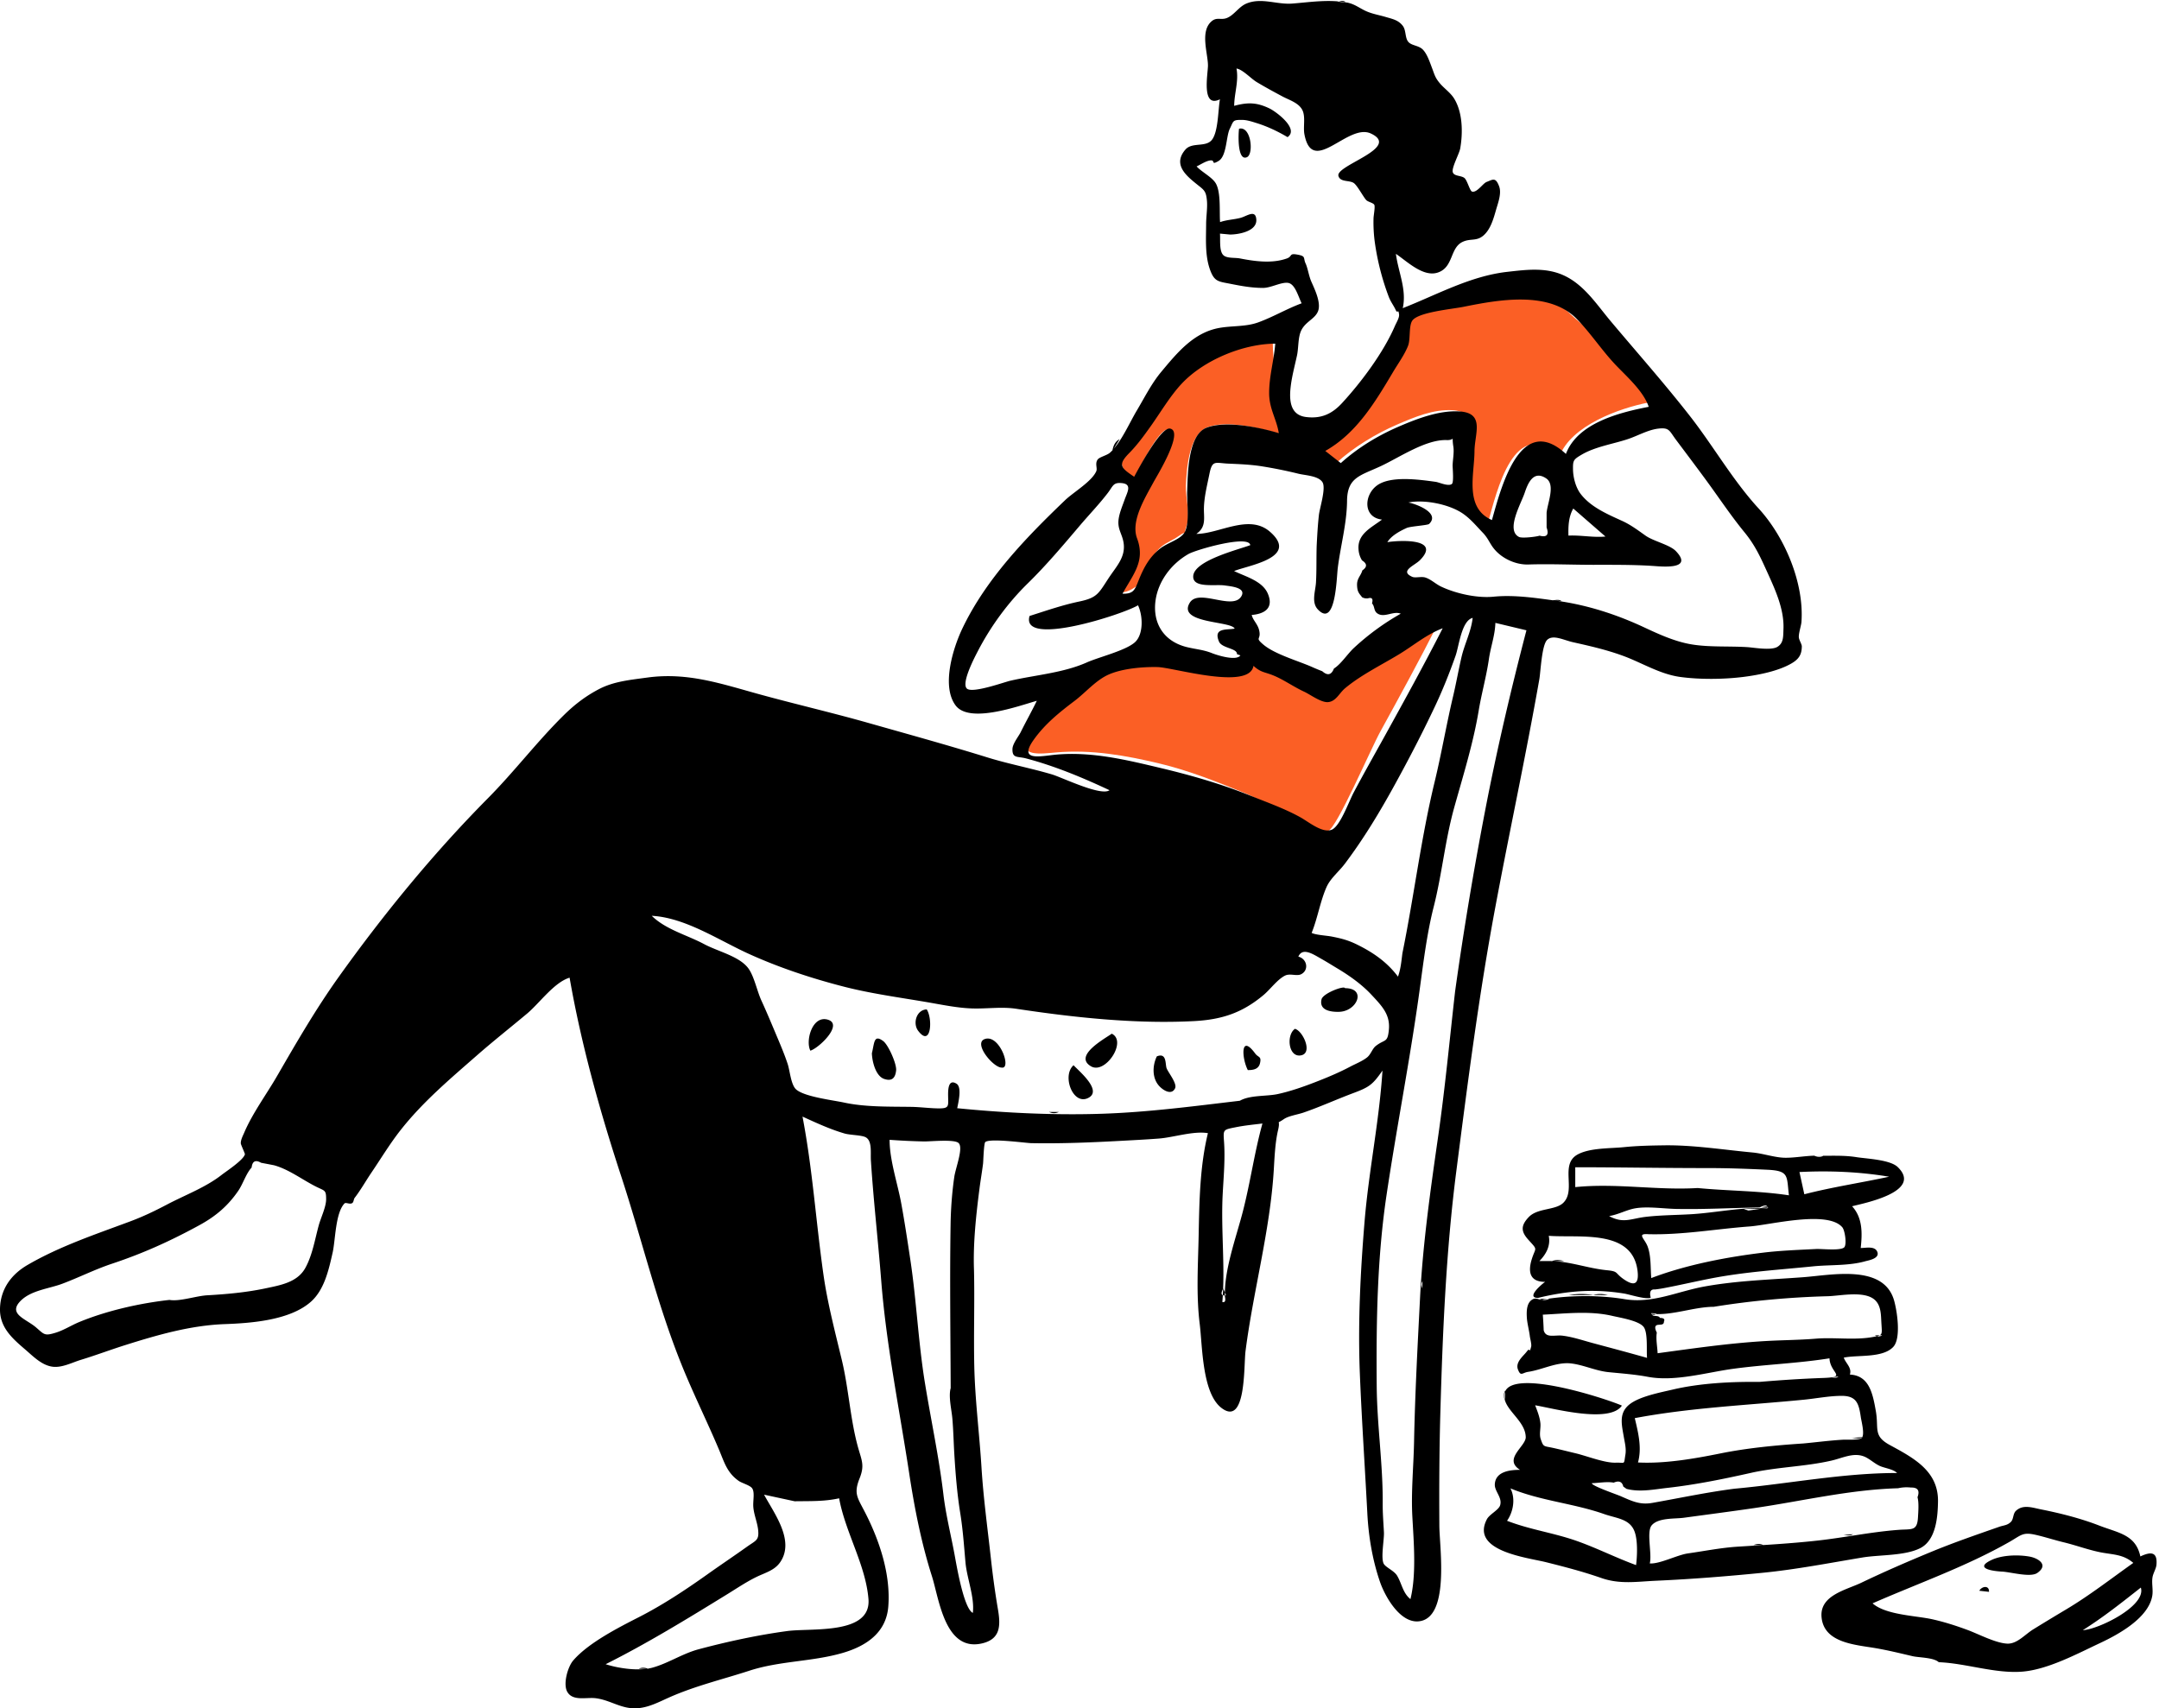 <?xml version="1.0" encoding="UTF-8"?> <svg xmlns="http://www.w3.org/2000/svg" width="465" height="368" viewBox="0 0 465 368"><g fill="none" fill-rule="evenodd"><path d="M309.624 134.496c-3.937 7.79-8.097 15.374-12.297 23.022-2.223 4.05-9.394 20.796-11.246 21.436-1.994.689-14.21-6.582-17.716-8.006-6.23-2.531-12.15-4.927-18.659-6.488-7.287-1.748-14.632-3.036-22.191-2.387-3.31.285-8.79 1.095-5.5-3.612 2.398-3.432 4.722-6.593 7.98-9.072 2.37-1.806 5.846-5.117 8.623-6.322 2.912-1.266 7.208-.985 10.339-.91 3.384.08 19.514 5.174 20.401-.135 1.645 1.515 2.603.929 4.488 1.669 2.125.834 3.45 2.453 5.56 3.43 1.369.635 3.892 3.143 5.414 3.158 2.023.02 2.567-1.675 4.02-2.926 3.255-2.805 7.589-4.65 11.12-7.087 3.11-2.146 6.07-4.384 9.664-5.77zm-35.437-61.58c-.276 3.556.672 6.86.65 10.52-.01 1.597-.082 3.193.397 4.732.43 1.379.13 3.856.358 5.3-4.026-1.24-11.504-3.079-15.613-1.406-3.93 1.598-4.423 8.992-4.562 12.587-.094 2.451.98 6.227.166 8.573-.38 1.095-.383 1.448-.36 1.546l.004.011c-.078-.04-.394-.04-1.506.773-1.103.804-2.42 1.248-3.51 2.137-1.982 1.618-2.322 3.453-3.3 5.798-.95 2.279-3.481 4.304-6.307 4.221 2.271-4.166 5.425-8.058 3.615-12.951-1.365-3.694 1.028-8.028 2.91-11.537.624-1.162 7.534-10.064 4.472-10.692-1.988-.408-6.551 9.042-7.425 10.692-2.435-1.666-3.529-3.72-1.654-6.23 1.44-1.927 3.207-3.575 4.608-5.57 2.275-3.24 4.492-7.106 7.194-9.983 4.746-5.052 13.03-8.49 19.863-8.522zm63.776-5.52c3.033 2.94 6.869 5.379 9.799 8.464 2.565 2.702 6.02 7.245 7.238 10.854-6.253 1.22-16.642 4.955-19.132 11.597-9.724-9.035-13.486 7.482-15.416 14.39-5.691-2.493-4.556-10.791-4.48-15.636.058-3.843 2.37-8.392-3.143-8.707-4.12-.234-8.122 1.464-11.838 3.055-4.637 1.984-9.501 4.953-13.247 8.362l-3.902-3.074c6.401-3.638 9.738-10.593 13.485-16.96 1.196-2.031 2.792-4.289 3.664-6.483.603-1.518 1.027-4.581 1.688-5.93 1.04-2.122 11.197-2.706 13.887-3.252 7.103-1.443 15.593-2.308 21.397 3.32z" fill="#fb5f25"></path><path d="M289.753.48c1.82.29 2.586.98 4.125 1.754 1.48.745 2.982.949 4.59 1.428 1.43.426 2.685.642 3.651 1.888.764.985.453 2.643 1.225 3.493.76.837 2.267.716 3.174 1.71.87.954 1.392 2.531 1.844 3.719.612 1.599.684 2.2 1.76 3.48.94 1.117 2.291 2.015 3.075 3.29 1.845 3.003 1.893 7.347 1.303 10.726-.2 1.15-1.869 4.125-1.607 5.104.248.932 1.813.687 2.522 1.276.612.51 1.15 2.779 1.634 2.917 1.043.3 2.33-1.76 3.12-2.068 1.374-.537 1.949-1.088 2.71.935.564 1.502-.222 3.54-.636 4.973-.526 1.824-1.107 4.021-2.502 5.4-1.64 1.622-2.951.736-4.76 1.609-2.711 1.309-1.911 5.402-5.247 6.571-3.179 1.115-6.68-2.392-9.085-4.004.498 3.914 2.372 7.684 1.473 11.695 7.31-2.863 14.541-6.925 22.509-7.82 4.062-.457 8.166-.998 12.001.688 4.49 1.973 7.24 6.324 10.278 9.94 5.71 6.795 11.57 13.4 17.05 20.415 5.028 6.434 9.266 13.89 14.8 19.914 5.61 6.11 9.844 16.022 9.23 24.482-.055.763-.647 2.498-.555 3.322.073.63.646 1.43.637 1.939-.03 1.712-.597 2.697-2.23 3.647-2.83 1.647-7.048 2.481-10.247 2.89-4.25.543-9.456.602-13.708.022-4.385-.6-8.24-3.053-12.273-4.535-3.538-1.301-7.09-2.114-10.808-2.944-2.05-.458-4.32-1.725-5.588-.498-1.163 1.127-1.405 6.913-1.676 8.451-2.94 16.675-6.436 32.784-9.531 49.373-3.509 18.804-5.908 37.6-8.347 56.563-2.218 17.238-2.943 34.67-3.439 51.892-.237 8.215-.27 16.342-.22 24.564.027 4.604 2.33 19.973-4.499 20.56-4.013.348-7.224-5.403-8.3-8.539-1.615-4.711-2.457-9.785-2.714-14.735-.521-10.02-1.205-20.047-1.61-30.071-.438-10.86.12-21.92 1.013-32.745.9-10.897 3.165-21.635 3.86-32.548-2.085 2.973-2.752 3.532-6.224 4.826-3.633 1.356-7.128 2.96-10.794 4.223-1.248.43-3.194.7-4.216 1.403-1.887 1.299-.648-.175-1.25 2.353-.643 2.7-.764 5.942-.935 8.716-.804 13.021-4.413 25.95-6.078 38.902-.402 3.128.172 16.403-5.214 12.22-4.147-3.223-4.065-13.344-4.655-18.084-.786-6.32-.348-12.816-.224-19.174.142-7.24.263-14.834 1.992-21.903-3.093-.53-7.395.912-10.509 1.154-2.695.21-5.382.343-8.062.49-6.393.351-12.978.631-19.478.506-1.184-.023-8.915-1.105-9.903-.233-.321.283-.419 4.179-.479 4.655-.227 1.79-.536 3.578-.766 5.358-.734 5.69-1.397 11.8-1.187 17.488.163 6.864-.085 13.769.061 20.664.157 7.364 1.102 14.581 1.553 21.87.404 6.534 1.287 12.943 2.004 19.446.412 3.745.888 7.326 1.522 11.043.594 3.478.696 6.543-3.465 7.478-7.955 1.789-9.191-9.648-10.728-14.467-2.296-7.192-3.767-14.742-4.904-22.197-2.117-13.885-4.932-27.576-6.03-41.579-.677-8.622-1.658-17.156-2.214-25.77-.11-1.689.322-4.29-1.162-5.042-.893-.451-3.35-.455-4.476-.782-3.137-.912-6.032-2.256-9.093-3.65 2.173 11.355 2.89 22.652 4.52 34.106.865 6.077 2.52 12.374 3.954 18.356 1.486 6.198 1.816 12.872 3.53 18.936.755 2.672 1.395 3.761.299 6.504-1.345 3.367-.453 4.173 1.233 7.48 3.101 6.084 5.469 13.264 4.943 20.122-.429 5.602-4.664 8.534-9.91 10.045-6.562 1.89-13.434 1.667-20.036 3.813-5.752 1.87-11.596 3.25-17.181 5.72-2.252.994-4.392 2.175-6.893 2.358-3.43.249-5.743-1.74-8.983-2.155-2.024-.258-4.99.707-6.156-1.414-.924-1.682.122-5.351 1.283-6.705 3.261-3.804 9.791-7.119 14.189-9.364 5.068-2.587 9.972-5.825 14.668-9.164 2.847-2.025 5.75-3.967 8.594-5.995 1.881-1.343 2.596-1.352 2.404-3.484-.153-1.7-.92-3.35-1.054-5.091-.103-1.334.365-3.153-.266-4.024-.464-.642-2.206-1.094-2.89-1.58-2.505-1.775-3.074-3.97-4.211-6.669-2.583-6.13-5.551-12.087-8.046-18.266-5.356-13.267-8.624-27.218-13.064-40.756-4.536-13.83-8.592-28.35-11.09-42.7-3.344 1.017-6.499 5.516-9.16 7.742-3.598 3.008-7.283 5.917-10.81 9.008-5.782 5.066-11.635 9.994-16.413 16.061-2.302 2.922-4.187 6.067-6.27 9.138-1.204 1.773-2.327 3.78-3.63 5.468-.21.271-.215.827-.441 1.058-.497.506-1.445-.168-1.763.165-1.964 2.053-1.939 7.882-2.551 10.59-.843 3.734-1.79 8.027-4.707 10.6-4.506 3.973-12.815 4.589-18.516 4.795-7.318.265-14.416 2.303-21.359 4.492-3.238 1.02-6.392 2.214-9.642 3.205-1.87.571-4.002 1.709-5.999 1.49-2.407-.264-4.309-2.288-6.072-3.793-2.821-2.407-5.434-4.78-5.345-8.73.104-4.18 2.37-7.336 5.94-9.412 6.902-4.016 14.621-6.589 22.06-9.363 2.852-1.064 5.292-2.241 8.018-3.673 3.852-2.024 8.285-3.676 11.703-6.348 1.007-.789 4.71-3.204 5.026-4.45.041-.163-.884-2.065-.888-2.367-.01-.776.45-1.616.733-2.28 1.78-4.183 4.766-8.21 7.049-12.153 4.18-7.224 8.376-14.485 13.223-21.279 9.665-13.544 20.521-26.806 32.239-38.629 5.712-5.764 10.649-12.302 16.441-17.986 2.296-2.251 4.718-4.085 7.546-5.546 3.152-1.63 6.69-1.949 10.304-2.446 8.756-1.205 16.069 1.384 24.29 3.636 7.77 2.13 15.55 3.926 23.366 6.143 8.582 2.436 17.076 4.772 25.632 7.426 4.571 1.418 9.274 2.289 13.867 3.65 2.211.654 10.572 4.758 12.416 3.41-5.809-2.724-11.76-5.207-17.974-6.85-1.83-.485-2.999.051-2.93-2.05.037-1.145 1.325-2.69 1.788-3.634 1.11-2.257 2.368-4.463 3.455-6.727-3.94 1.118-14.53 4.987-17.498.987-3.107-4.187-.513-12.395 1.434-16.494 5.083-10.701 13.728-19.631 22.151-27.698 1.822-1.744 5.75-4.021 6.72-6.242.296-.676-.346-1.668.32-2.546.396-.521 1.987-.878 2.623-1.44.186-.165.37-.345.55-.536.194-1.028.604-1.898 1.529-2.39l-1.244 2.07c1.933-2.232 3.527-5.836 4.93-8.192 1.676-2.813 3.186-5.86 5.293-8.383 3.445-4.128 7.001-8.503 12.58-9.468 2.736-.474 5.642-.221 8.264-1.166 3.172-1.142 6.185-2.941 9.387-4.124-.794-1.632-1.438-4.228-2.98-4.406-1.484-.172-3.66 1.103-5.359 1.094-2.48-.014-4.598-.41-6.992-.883-2.65-.524-3.522-.428-4.488-3.3-1.013-3.01-.758-6.505-.75-9.63.005-1.527.308-3.423.178-4.922-.196-2.259-.635-2.345-2.407-3.782l-.262-.214c-2.157-1.768-4.573-4.078-1.968-7.074 1.465-1.684 4.476-.374 5.773-2.185 1.322-1.843 1.258-6.476 1.66-8.642-4.074 2.002-2.58-5.48-2.58-7.281-.001-2.62-1.758-7.332.771-9.512 1.176-1.012 2.049-.175 3.392-.756 1.534-.664 2.5-2.405 4.13-3.08 3.243-1.342 6.554.274 9.883.008 3.819-.306 7.57-.896 11.41-.284zm149.812 324.642c4.194.836 8.55 1.933 12.548 3.484 4.156 1.612 7.873 1.949 8.871 6.657 2.125-.997 3.723-1.141 3.469 1.786-.074.86-.7 1.796-.85 2.683-.22 1.308.166 2.687-.052 3.998-.795 4.767-7.228 8.3-11.214 10.172-4.916 2.308-11.258 5.718-16.746 6.169-5.847.48-12.22-1.815-18.026-2.027-1.07-1.029-4.292-.984-5.634-1.298-2.644-.617-5.249-1.259-7.927-1.722-4.348-.752-11.215-1.088-11.687-6.725-.394-4.684 5.27-5.795 8.582-7.382 4.981-2.388 10.063-4.59 15.17-6.696 4.79-1.973 9.648-3.642 14.524-5.347.951-.332 1.723-.287 2.5-1.047.612-.6.423-1.766 1.094-2.393 1.537-1.436 3.531-.68 5.378-.312zm-275-3.166c2.16 4.029 6.702 9.924 3.441 14.587-1.218 1.742-3.245 2.24-5.055 3.123-2.191 1.07-4.214 2.44-6.285 3.715-8.542 5.256-17.222 10.586-26.223 15.096 2.818.908 7.15 1.537 10.052.746 3.379-.923 6.507-3.04 9.977-3.966 6.223-1.66 12.775-3.074 19.097-3.925 5.169-.696 18.106.876 17.478-6.892-.597-7.375-5.005-14.411-6.316-21.702-3.22.714-6.29.59-9.578.641l-6.588-1.423zm268.156 10.21c-9.272 5.282-19.647 8.914-29.413 13.2 2.867 2.523 9.317 2.632 12.901 3.437 2.617.586 5.106 1.389 7.613 2.318 2.333.866 6.093 2.857 8.554 2.923 2.077.057 3.766-1.987 5.555-3.087a564.351 564.351 0 0 1 7.065-4.283c5.018-2.987 9.71-6.649 14.471-10.02-2.263-1.944-4.511-1.745-7.313-2.334-2.58-.543-5.087-1.477-7.661-2.099-2.02-.487-4.02-1.147-6.034-1.608-2.843-.652-3.123.065-5.738 1.554zm28.366 9.803c-4.147 3.262-8.002 6.34-12.493 9.173 3.175-.099 13.733-5.158 12.493-9.173zm-269.489-96.45c0 4.382 1.713 9.358 2.51 13.692.741 4.044 1.351 8.11 1.963 12.171 1.326 8.796 1.703 17.714 3.142 26.533 1.304 7.997 3.024 15.96 3.973 23.956.52 4.389 1.573 8.53 2.392 12.916.427 2.287 1.985 11.708 3.948 12.635.415-3.38-1.28-7.461-1.584-10.878-.313-3.528-.555-7.08-1.128-10.627-.672-4.163-1.012-8.43-1.27-12.645-.157-2.58-.205-5.15-.428-7.728-.16-1.87-.87-4.705-.36-6.539-.042-11.823-.21-23.748-.016-35.484.053-3.258.32-6.774.792-10.008.297-2.032 2.044-6.353.895-7.328-.981-.833-6.162-.284-7.434-.314a143.012 143.012 0 0 1-7.395-.352zm130.475-111.348c-.083 2.722-1.004 5.087-1.396 7.796-.542 3.74-1.579 7.371-2.199 11.099-1.178 7.085-3.361 14.018-5.285 20.927-1.96 7.044-2.615 14.3-4.416 21.38-1.485 5.832-2.243 12.257-3.072 18.252-2.011 14.546-4.877 29.12-7.057 43.673-2.045 13.645-2.25 27.566-2.133 41.338.072 8.408 1.356 16.792 1.289 25.211-.017 2.081.158 4.156.267 6.234.076 1.466-.712 5.53-.044 6.758.423.777 2.24 1.494 2.884 2.574 1.018 1.708 1.232 3.75 2.867 5.042 1.325-5.34.699-12.389.41-17.84-.281-5.25.263-10.678.37-16.01.21-10.46.764-20.766 1.3-31.231.589-11.477 2.262-23.232 3.896-34.622 1.486-10.357 2.477-20.898 3.644-31.198 1.812-13 4.02-26.218 6.49-39.05 2.498-12.966 5.5-25.816 8.877-38.734l-6.692-1.599zm85.842 145.854c.654 2.196 1.609 8.24-.153 10.107-2.312 2.453-7.665 1.67-10.654 2.308.447 1.27 1.779 2.135 1.318 3.649 4.19.198 4.93 4.152 5.586 7.844.68 3.82-.646 5.337 3.007 7.326l.537.292c4.925 2.681 9.943 5.51 9.847 11.88-.05 3.32-.422 8.326-3.832 10.048-3.336 1.684-8.768 1.4-12.445 2.011-7.12 1.185-14.265 2.575-21.428 3.286-7.628.758-15.382 1.38-23.022 1.718-4.163.186-7.759.814-11.78-.586-3.952-1.376-7.818-2.381-11.896-3.403-4.027-1.008-16.352-2.366-12.76-9.247.575-1.1 2.539-1.976 2.856-3.017.511-1.68-1.217-2.99-1.145-4.508.132-2.776 3.267-3.124 5.431-3.124-3.71-2.32 1.258-5.064 1.229-7.033-.052-3.468-4.368-5.72-4.613-8.627-.593-7.076 21.866.292 25.323 1.822-2.66 3.943-15.005.531-18.682-.067.502 1.317.981 2.5 1.127 3.849.117 1.098-.302 2.353.082 3.459.606 1.748.585 1.414 2.734 1.89 1.589.352 3.16.76 4.744 1.133 2.433.574 6.26 2.113 8.671 2.03 2.115-.074 1.697.58 2.085-1.766.208-1.262-.148-2.602-.36-3.838-.444-2.59-1.094-5.04 1.17-6.899 2.157-1.772 6.705-2.615 9.352-3.24 5.874-1.387 12.654-1.727 18.68-1.655 4.589-.388 9.182-.69 13.782-.852 5.26-.184 1.437-1.024 1.326-4.23-6.913 1.102-13.888 1.32-20.78 2.262-5.71.781-12.512 2.82-18.337 1.725-2.746-.517-5.551-.716-8.474-1.008-2.756-.275-5.358-1.559-8.08-1.877-3.058-.359-6.181 1.359-9.222 1.812-1.29.193-1.589 1.066-2.197-.484-.632-1.608 1.176-2.923 1.888-3.884.832-1.124.486.7.948-1.054.13-.492-.222-1.727-.286-2.256-.163-1.34-.584-2.792-.65-4.128-.06-1.227-.07-3.1 1.263-3.817.813-.437 1.39.2 2.1.077 5.536-.962 12.048-1.041 17.663-.112 6.087 1.006 11.326-1.659 17.326-2.74 7.038-1.266 14.15-1.456 21.248-1.992 6.07-.457 17.16-2.831 19.473 4.916zm-82.6 40.577c1.126 2.167.623 5.035-.73 6.978 4.879 1.906 10.057 2.597 14.977 4.333 4.398 1.552 8.483 3.638 12.814 5.216.254-2.008.388-5.408-.354-7.3-1.05-2.68-3.815-2.746-6.537-3.7-6.624-2.323-13.593-2.813-20.17-5.527zm83.488-.029c-10.536.31-20.606 2.76-30.99 4.275-5.054.737-10.112 1.395-15.17 2.083-1.946.264-5.493-.047-6.908 1.637-1.173 1.395.112 6.156-.408 8.2 2.13.157 5.91-1.83 8.222-2.16 3.6-.511 7.151-1.228 10.788-1.456 5.76-.363 11.42-.671 17.17-1.312 5.847-.651 11.505-1.862 17.399-2.304 2.865-.216 4.017.321 4.186-2.702.066-1.181.229-3.16-.103-4.325.53-1.433.06-2.128-1.41-2.087a8.311 8.311 0 0 0-2.776.151zm-14.364-5.95c-5.727 1.311-11.603 1.356-17.34 2.642-5.93 1.328-11.937 2.553-17.977 3.229-2.875.321-5.961.973-8.803.214l-.693-.494c-.248-1.057-.937-1.339-2.068-.847-1.436-.273-3.265.08-4.712.116-.058.577 5.284 2.387 6.302 2.835 2.454 1.08 4.119 1.871 6.74 1.408 5.901-1.042 11.706-2.285 17.683-3.055 11.681-1.06 23.275-3.382 35.022-3.382-.83-.83-2.64-1.043-3.673-1.496-1.18-.515-2.292-1.614-3.443-2.064-2.312-.905-4.664.352-7.038.895zm2.257-13.95c-2.699-.006-5.493.564-8.181.827-12.205 1.196-24.348 1.7-36.418 3.97l.185.784c.677 2.88 1.31 5.836.505 8.767 5.79.298 12.147-.815 17.806-1.958 5.783-1.167 11.92-1.747 17.831-2.137 2.85-.267 5.71-.65 8.567-.81.58-.033 3.518.144 3.998-.395.679-.76-.078-3.546-.203-4.407-.423-2.93-.891-4.634-4.09-4.64zm-64.409-17.486c.087 1.116.151 2.234.192 3.354.456 1.778 2.373.97 4.023 1.165 2.215.262 4.42 1.026 6.565 1.602 3.896 1.046 7.793 2.078 11.673 3.184-.153-1.566.194-5.13-.634-6.52-.869-1.456-4.988-2.094-6.907-2.539-4.835-1.118-10-.481-14.912-.246zm61.356-3.976c-8.169.216-16.476.974-24.536 2.276-4.36.02-8.969 1.939-13.272 1.511-.064.8 1.313.136 1.693.885.813.002 1.096.267.848.796.015.36-.17.572-.555.633l-.568.05c-.832.027-.969.587-.409 1.684-.24 1.358.12 3.082.173 4.445 7.732-1.051 15.244-2.145 23.032-2.614 3.676-.222 7.35-.221 11.02-.523 4.04-.333 8.45.38 12.4-.376 2.111-.404 1.89-.376 1.736-3.12-.094-1.667-.059-3.646-1.417-4.862-2.268-2.03-7.433-.857-10.145-.785zM54.194 251.494c-1.173 1.237-1.861 3.517-2.846 4.963-2.245 3.298-4.911 5.545-8.395 7.447-6.267 3.421-12.107 6.061-18.82 8.298-3.7 1.233-7.111 2.963-10.727 4.322-2.897 1.089-6.895 1.42-9.12 3.843-2.512 2.735 1.348 3.729 3.493 5.578 1.757 1.514 1.792 1.862 4.196 1.127 1.791-.549 3.38-1.596 5.1-2.306 5.891-2.432 13.023-4.051 19.42-4.758 2.187.388 5.748-.867 8.133-.998 4.171-.23 8.467-.627 12.553-1.494 3.197-.679 6.84-1.276 8.564-4.369 1.542-2.764 2.086-6.225 2.916-9.241.441-1.602 1.579-3.924 1.579-5.58 0-2.155-.291-1.73-2.539-2.91-2.845-1.49-5.613-3.57-8.682-4.416-.928-.181-1.857-.359-2.786-.533-1.203-.697-1.882-.354-2.039 1.027zm217.708-9.486c-1.938.233-3.893.424-5.808.812-2.612.53-2.66.447-2.472 3.008.28 3.846-.086 7.616-.285 11.46-.398 7.698.572 15.522-.073 23.17.575.146.759-.253.554-1.196-.179-5.713 2.381-12.582 3.832-18.177 1.644-6.34 2.51-12.807 4.252-19.077zm105.595 6.246c2.277.21 4.836 1.13 7.079 1.131 2.287.003 4.683-.507 7.044-.448 2.746.069 5.39-.133 8.222.317 2.169.345 7.234.527 8.892 2.138 5.524 5.37-7.577 7.837-9.831 8.44 2.294 2.512 2.199 5.832 1.853 8.994 1.092 0 2.975-.475 3.54.75.702 1.52-1.897 1.914-2.511 2.091-3.535 1.02-7.672.741-11.314 1.112-7.283.74-14.477 1.167-21.684 2.546-3.513.672-7.004 1.504-10.514 2.158-.606.113-1.215.204-1.827.272-.94-.08-1.243.509-.912 1.77-.974.476-4.606-.71-5.729-.89-6.43-1.043-12.182-.61-18.551.939-2.761-.006 1.037-3.144 1.536-3.455-3.057 0-3.796-1.832-2.911-4.775.834-2.772 1.452-1.923-.648-4.232-1.58-1.738-1.819-3.019.044-4.962 1.896-1.977 5.735-1.418 7.414-3.05 2.86-2.777-.83-8.31 3.132-10.438 2.678-1.437 6.995-1.26 9.952-1.563 2.859-.293 5.817-.35 8.694-.39 6.272-.085 12.786.966 19.03 1.545zm-34.367 30.691l-5.231.033c1.74-.327 3.484-.33 5.23-.033zm3.138.026l-3.138-.03a5.664 5.664 0 0 1 3.138.03zm-12.701-12.774c.431 2.145-.56 3.964-2.022 5.443h2.216c4.183-.017 8.137 1.56 12.32 1.969 2.504.244 1.718.555 3.455 1.811 2.705 1.957 3.484.915 3.145-1.745-1.15-8.995-12.547-6.978-19.114-7.478zm43.266-2.016c-7.305.545-14.476 1.85-21.83 1.668-2.56-.187-.78.957-.148 2.63.777 2.056.61 4.656.789 6.82 7.485-2.853 16.195-4.522 24.154-5.483 3.774-.454 7.603-.585 11.399-.78 1.121-.057 5.173.413 5.994-.342.61-.561.182-3.656-.404-4.339-3.185-3.71-15.5-.506-19.954-.174zm2.143-4.09c-6.017.097-12.041.439-18.016.314-2.674-.056-6.139-.585-8.76-.13-1.92.334-3.526 1.311-5.632 1.675 3.093 1.665 4.662.54 7.914.16 3.25-.377 6.547-.37 9.81-.567 5.357-.325 11.068-1.607 16.347-1.258.097-.744-.457-.808-1.663-.194zm-39.7-8.661v4.279c8.826-.903 17.513.728 26.358.196 6.628.636 13.028.575 19.657 1.568-.503-4.21.098-5.285-4.682-5.509-4.26-.198-8.505-.36-12.745-.357-9.533.005-19.044-.177-28.589-.177zm48.285 1.03l1.05 4.787c6.047-1.557 12.182-2.468 18.266-3.78-6.38-1.068-12.861-1.331-19.316-1.008zm-247.19-55.19c3.046 2.98 7.61 4.128 11.274 6.09 2.994 1.604 7.676 2.634 9.568 5.276 1.232 1.72 1.85 4.879 2.78 6.896 1.028 2.231 1.978 4.498 2.93 6.764.957 2.279 1.953 4.559 2.73 6.906.48 1.456.688 4.475 1.824 5.472 1.812 1.589 7.878 2.294 10.32 2.822 4.56.988 9.762.856 14.413.925 1.922.028 3.86.29 5.696.326 2.58.049 2.334-.397 2.297-2.635-.021-1.344.006-3.788 1.804-2.681 1.226.754.382 4.095.155 5.281 10.267 1.022 20.979 1.536 31.196 1.194 10.05-.336 19.75-1.631 29.676-2.8 2.188-1.256 5.754-.918 8.174-1.444 2.734-.595 5.483-1.563 8.09-2.573 2.64-1.023 5.134-2.07 7.546-3.349 1.103-.584 2.573-1.16 3.593-1.972.822-.655 1.12-1.87 1.879-2.464 1.976-1.549 2.557-.577 2.822-3.565.287-3.246-1.535-5.084-3.803-7.512-2.03-2.174-4.669-4.053-7.22-5.582-1.13-.676-2.335-1.437-3.487-2.083-1.742-.978-4.077-2.603-4.992-.504 1.905.485 2.324 2.916.605 3.79-.944.48-2.372-.225-3.437.285-1.643.787-3.224 2.984-4.63 4.167-4.617 3.884-9.032 5.34-15.075 5.652-12.626.65-25.848-.788-38.231-2.659-3.187-.481-6.369.04-9.586-.074-3.13-.112-6.393-.796-9.47-1.325-5.926-1.017-12.172-1.854-18.007-3.351-7.055-1.81-14.135-4.153-20.76-7.185-6.354-2.91-13.536-7.718-20.673-8.088zm176.805-64.176c-2.391.592-2.945 6.066-3.67 8.126-1.33 3.779-2.78 7.41-4.49 11.027-2.716 5.75-5.599 11.297-8.663 16.872-3.231 5.88-6.645 11.535-10.682 16.904-1.326 1.765-3.126 3.147-3.98 5.083-1.346 3.044-1.91 6.673-3.195 9.841.905.459 3.24.573 4.35.792 2.063.407 3.508.768 5.49 1.749 3.49 1.727 6.422 3.774 8.754 6.88.586-1.594.739-3.343.953-5.031 2.503-12.277 3.998-24.762 6.95-36.95 1.473-6.081 2.511-12.245 3.95-18.327.67-2.83 1.175-5.687 1.827-8.511.66-2.86 2.081-5.499 2.406-8.455zm-6.455 2.235c-3.55 1.362-6.162 3.638-9.31 5.555-3.818 2.324-8.296 4.502-11.722 7.373-1.254 1.05-1.958 2.863-3.69 2.981-1.504.103-3.798-1.645-5.133-2.256-2.238-1.027-4.377-2.583-6.627-3.498-1.849-.753-2.667-.6-4.267-2.062-.897 5.337-17.221.348-20.646.267-3.168-.075-7.515.3-10.463 1.572-2.81 1.213-5.006 3.881-7.411 5.7-3.296 2.493-6.442 5.014-8.87 8.466-3.33 4.732 1.695 3.393 5.045 3.107 7.647-.653 15.085 1.167 22.458 2.923 6.589 1.57 13.097 3.454 19.404 6 3.548 1.431 7.282 2.748 10.618 4.609 1.76.981 4.612 3.384 6.63 2.691 1.851-.635 3.696-5.937 4.818-8.055 2.18-4.111 4.472-8.153 6.722-12.224 4.25-7.69 8.46-15.316 12.444-23.149zm-72.093-29.188c-1.898 2.485-4.082 4.74-6.101 7.123-3.508 4.138-7.227 8.54-11.142 12.37-4.31 4.213-8.03 9.296-10.816 14.69-.514.997-3.643 6.864-2.308 8.015 1.225 1.056 8.042-1.408 9.285-1.696 5.366-1.245 11.456-1.69 16.525-3.95 2.582-1.152 8.282-2.526 10.321-4.309 1.897-1.656 1.811-5.67.71-8.005-3.079 1.915-25.345 9.14-23.36 2.305 3.603-1.14 7.02-2.342 10.727-3.118 3.88-.814 4.139-1.745 6.326-5.07 1.658-2.52 3.67-4.485 3.2-7.571-.302-1.98-1.386-2.945-1.06-5.171.202-1.38.847-2.887 1.312-4.2.571-1.61 1.755-3.436-.997-3.515-1.52-.044-1.594.757-2.622 2.102zm72.97-11.348c-4.492-.174-10.212 3.745-14.163 5.592-4.423 2.068-7.266 2.386-7.312 7.513-.044 4.855-1.406 9.692-2.001 14.47-.26 2.086-.445 12.926-4.267 8.926-1.481-1.552-.532-3.938-.422-5.851.15-2.634.061-5.307.151-7.948.112-2.198.235-4.395.48-6.584.164-1.47 1.56-5.734.772-7.025-.859-1.405-3.736-1.494-5.12-1.831a96.8 96.8 0 0 0-7.899-1.604c-2.48-.392-4.819-.475-7.32-.588-2.722-.123-3.397-.845-3.999 2.153-.473 2.358-1.107 4.814-1.195 7.228-.083 2.266.601 4.233-1.646 5.76 4.935 0 11.36-4.39 15.863-.465 6.441 5.614-4.767 7.232-7.723 8.47 2.457 1.194 6.105 2.131 7.261 4.857 1.298 3.055-.585 4.354-3.467 4.599.27 1.177 1.308 1.942 1.617 3.359.453 2.075-1.015 1.388.858 2.994 2.467 2.114 7.545 3.528 10.57 4.874.709.317 1.426.614 2.15.892 1.134 1.008 1.971.816 2.512-.576 1.552-.982 2.933-3.172 4.31-4.447a53.426 53.426 0 0 1 10.083-7.37c-1.51-.624-3.314.787-4.762.1-1.17-.555-.73-1.565-1.43-2.321.281-.987-.015-1.347-.89-1.083a2.116 2.116 0 0 1-1.22-.221c-.731-.907-1.06-1.204-1.109-2.604-.051-1.486.81-2.01 1.14-3.2 1.074-.731 1.05-1.45-.073-2.155a5.087 5.087 0 0 1-.755-2.455c-.214-3.277 2.78-4.598 5.062-6.331-4.087-.45-3.931-5.24-1.103-7.334 2.93-2.171 9.137-1.282 12.682-.793.737.102 2.728 1.052 3.473.446.458-.371.135-3.51.156-4.065.048-1.257.354-2.757.153-4.008-.42-2.62.47-1.3-1.418-1.374zm-55.615 24.536c-3.721 2.11-6.572 5.895-7.118 10.102-.636 4.896 1.848 8.75 6.74 9.952 2.04.5 3.548.556 5.435 1.31 1.242.494 5.261 1.729 6.112.48l-.741-.272c.081-1.288-3.253-1.236-3.874-2.716-1.26-3.005 1.612-2.464 3.377-2.775-.63-1.671-12.417-1.062-9.67-5.574 1.905-3.13 9.129 1.66 11.06-1.313 1.268-1.954-2.185-2.223-3.555-2.419-2.06-.295-6.916.659-6.756-2.014.201-3.358 9.64-5.676 12.288-6.662-.293-2.3-11.654.97-13.298 1.901zm101.302-27.018c-2.265.225-4.545 1.562-6.679 2.272-3.166 1.052-7 1.63-9.888 3.313-1.867 1.088-1.95 1.289-1.93 3.188.021 1.769.592 3.926 1.65 5.31 2.2 2.873 5.847 4.394 8.976 5.827 1.81.829 3.374 2.004 4.986 3.148 1.736 1.232 5.239 1.959 6.568 3.364 3.868 4.092-3.174 3.283-5.141 3.16-4.246-.268-8.468-.227-12.745-.23-4.669-.004-9.3-.22-13.903-.069-2.695.09-5.788-1.277-7.535-3.555-.845-1.103-1.175-2.146-2.28-3.29-1.45-1.5-2.71-3.079-4.473-4.239-2.884-1.897-8.126-2.971-11.56-2.263 1.23.172 7.013 2.14 4.467 4.612-.31.301-4.03.498-4.838.87-1.46.669-3.299 1.642-4.154 3.056 2.491-.417 11.733-.9 7.018 3.878-1.157 1.173-4.48 2.344-1.652 3.59.65.287 1.95-.118 2.785.14 1.243.385 2.258 1.413 3.423 1.961 3.302 1.557 7.853 2.517 11.3 2.176 4.765-.473 9.73.378 14.464 1.001 6.277.96 12.292 2.949 18.003 5.62 3.148 1.474 6.615 3.056 10.133 3.644 3.91.654 8.054.347 12.046.6 1.407.088 5.106.772 6.478-.056 1.359-.82 1.252-2.208 1.316-3.863.165-4.258-1.764-8.427-3.498-12.247-1.487-3.277-2.612-5.78-4.92-8.598-2.964-3.621-5.545-7.529-8.321-11.308-2.093-2.849-4.208-5.656-6.342-8.502-1.526-2.037-1.453-2.738-3.754-2.51zm-82.622-18.286c-6.889.03-15.291 3.488-20.077 8.538-2.535 2.677-4.63 6.27-6.775 9.278-1.438 2.017-2.842 3.964-4.588 5.737-2.546 2.584-1.817 3.175 1.051 5.12.908-1.7 5.721-10.788 7.739-10.38 3.065.622-2.855 10.223-3.502 11.42-1.915 3.538-5.007 8.48-3.618 12.213 1.833 4.926-.825 7.734-3.133 11.932 2.424.07 2.663-.874 3.498-2.94 1.073-2.656 2.244-4.874 4.513-6.71 1.757-1.422 4.63-2.02 5.456-3.737 1.021-2.122.38-6.312.463-8.672.126-3.587.135-12.066 4.09-13.66 4.144-1.67 11.594-.096 15.645 1.141-.506-3.16-2.101-5.226-2.08-8.738.024-3.677 1.037-6.957 1.318-10.542zm53.7 32.178c-.787 2.323-4.093 8.01-1.202 9.457.673.337 3.86-.055 4.423-.277 1.566.408 2.071-.178 1.517-1.76v-3.168c.188-2.09 1.95-6.026-.08-7.4-2.838-1.921-4.015 1.246-4.658 3.148zm10.483 3.335c-1.02 1.791-1.095 3.829-1.04 5.834 2.66-.136 5.31.458 7.972.199l-6.932-6.033zm-23.61-43.454c-2.528.51-9.853 1.15-11.077 3.004-.768 1.163-.339 4.005-.908 5.427-.784 1.96-2.123 3.776-3.198 5.585-3.921 6.604-7.91 13.25-14.62 17.032l3.345 2.622c3.595-3.246 7.846-5.85 12.285-7.779 3.971-1.726 8.904-3.65 13.322-3.35 5.505.373 3.204 4.804 3.185 8.578-.026 5.006-2.222 12.22 3.76 14.817 1.953-6.933 6.07-23.327 15.93-14.242 2.52-6.666 11.508-8.922 17.837-10.147-1.148-3.368-4.632-6.416-7.047-8.944-3.021-3.162-5.406-6.869-8.433-9.97-5.98-6.127-16.812-4.16-24.382-2.633zM266.31 14.763c.52 2.688-.477 5.353-.493 8.036 2.86-.774 4.828-.79 7.65.585 1.345.655 6.41 4.37 3.844 6.157-2.079-1.229-4.303-2.294-6.62-3.016-.915-.285-2.056-.673-3.028-.693-2.257-.045-1.94.19-2.787 1.892-.817 1.638-.641 5.91-2.434 6.957-1.855 1.081-.425-.433-2.008-.083-.903.2-1.887.87-2.714 1.25 1.133 1.229 3.42 2.35 4.17 3.715 1.096 1.99.716 6.106.888 8.283 1.434-.513 2.945-.534 4.4-.916 1.366-.358 3.262-1.911 3.405.372.159 2.544-3.865 3.218-5.672 3.218l-2.155-.2c.107 1.513-.212 3.963.855 4.752.808.598 2.445.401 3.425.593 3.213.627 6.936 1.152 10.125.009 1.24-.444.444-1.14 2.15-.851 2.056.349 1.305.674 1.899 1.955.457.99.692 2.672 1.211 3.86.695 1.589 2.103 4.432 1.5 6.267-.584 1.783-2.767 2.322-3.694 4.342-.69 1.502-.527 3.685-.886 5.339-.478 2.206-1.082 4.404-1.35 6.65-.335 2.83-.22 6.152 3.29 6.59 3.256.409 5.585-.637 7.769-3.008 4.17-4.525 8.933-10.913 11.384-16.605.286-.665.99-1.775.892-2.487-.194-1.408-.279.018-.725-.96-.427-.935-1.096-1.784-1.489-2.821a54.623 54.623 0 0 1-2.985-11.582 31.867 31.867 0 0 1-.3-5.358c.015-.617.385-2.467.164-2.89-.225-.427-1.398-.624-1.764-1.049-.678-.786-1.843-3.007-2.594-3.596-.924-.724-2.992-.15-3.368-1.59-.6-2.303 13.613-6.055 6.973-9.128-4.958-2.295-12.561 9.305-14.295.177-.3-1.58.272-3.727-.422-5.176-.767-1.601-2.855-2.2-4.313-2.98-1.861-.993-3.741-2.014-5.55-3.102-1.24-.746-3.028-2.727-4.348-2.908zM324.165 299.5c-.019.698-.037 1.397-.057 2.091-.287-.716-.254-1.411.057-2.09zM289.958.577l-1.109-.14-.897-.115.05.004c.658.01 1.354-.402 1.956.251zm106 295.913c-.454.46-1.038.188-1.569.218l1.57-.218zm-62.243-16.724c-.691.326-1.389.37-2.093.022l2.093-.022zm57.013-30.838l2.092.004c-.698.362-1.395.316-2.092-.004zm-127.264 28.618c.278.69.451 1.094.553 1.318l.01.025c-.023-.008-.038.026-.033.138-.974.13-1.151-.363-.53-1.481zm42.912-1.568l-.081 1.568c-.186-.54-.277-1.073.081-1.568zm-80.412-36.466l2.092.009c-.7.337-1.397.37-2.092-.01zM336.33 129.489l-2.092-.2c.701.043 1.473-.294 2.092.2zM139.66 359.47l-2.093-.002c.698-.36 1.395-.257 2.092.002zm261.53-49.912c-.814.51-1.744.132-2.616.199l2.615-.2zm-2.093 20.91c-.65.458-1.386.195-2.092.178l2.092-.177zm-19.353 2.34l-2.092-.005c.698-.255 1.397-.343 2.092.006zm25.63-45.2c-.517.37-1.04.318-1.57.027.523-.01 1.047-.017 1.57-.026zm-49.689-4.754l1.044.066c-.176.43-1.1.375-1.043-.066zm-18.832-11.21l-2.615.01c.87-.349 1.742-.281 2.615-.01zm42.368-11.28c.003.001-2.538.396-2.678.385l-.984-.34 3.662-.044zm1.569-.191l-1.444-.081.055-.01c.413-.092 1.394-.414 1.389.09zm47.594 82.714l-2.088-.235c.559-1.013 2.182-1.226 2.088.235zm8.77-7.586c1.686.306 4.215 1.702 1.643 3.512-1.506 1.06-5.881-.24-7.712-.291l-.252-.017c-2.382-.17-5.407-.84-1.883-2.49 2.316-1.083 5.76-1.158 8.205-.714zM231.219 229.455c1.107 1.206 6.095 5.297 3.345 6.942-3.38 2.022-5.954-4.655-3.345-6.942zm20.046.659c.375.957 2.306 3.287 1.822 4.305-.719 1.511-2.437.548-3.37-.433-1.636-1.72-1.52-4.479-.56-6.442 2.194-.883 1.776 1.728 2.108 2.57zm-61.054-5.874c1.107.81 2.933 4.92 2.794 6.312-.17 1.717-.954 2.402-2.571 1.855-1.86-.63-2.597-3.798-2.652-5.526.566-2.31.412-4.117 2.43-2.641zm80.111 2.666c.695.94 1.411.56 1.055 2.111-.312 1.355-1.556 1.483-2.624 1.483-1.313-2.526-1.637-7.936 1.57-3.594zm-30.875-4.246c3.381 1.634-1.376 8.815-4.45 7.037-3.934-2.275 3.06-6.013 4.45-7.037zm-23.713 7.303c-1.828 0-6.191-5.267-3.627-6.15 3.182-1.097 5.843 6.538 3.627 6.15zm63.17-8.349c1.673.413 3.889 5.15 1.366 5.699-2.793.609-3.292-4.389-1.367-5.699zm-100.594-1.968c3.38 1.024-1.913 6.108-3.773 6.673-1.1-2.126.414-7.69 3.773-6.673zm21.285-2.214c1.338 2.013.943 8.325-1.853 4.592-1.19-1.587-.37-4.516 1.853-4.592zm90.095-4.575c4.684 0 2.64 4.982-1.265 5.093-1.794.052-4.375-.302-3.793-2.702.31-1.281 4.862-3.008 5.058-2.391zM268.566 33.855c-2.12.944-1.854-5.098-1.705-6.122 2.597-.67 3.22 5.448 1.705 6.122z" fill="#000"></path></g></svg> 